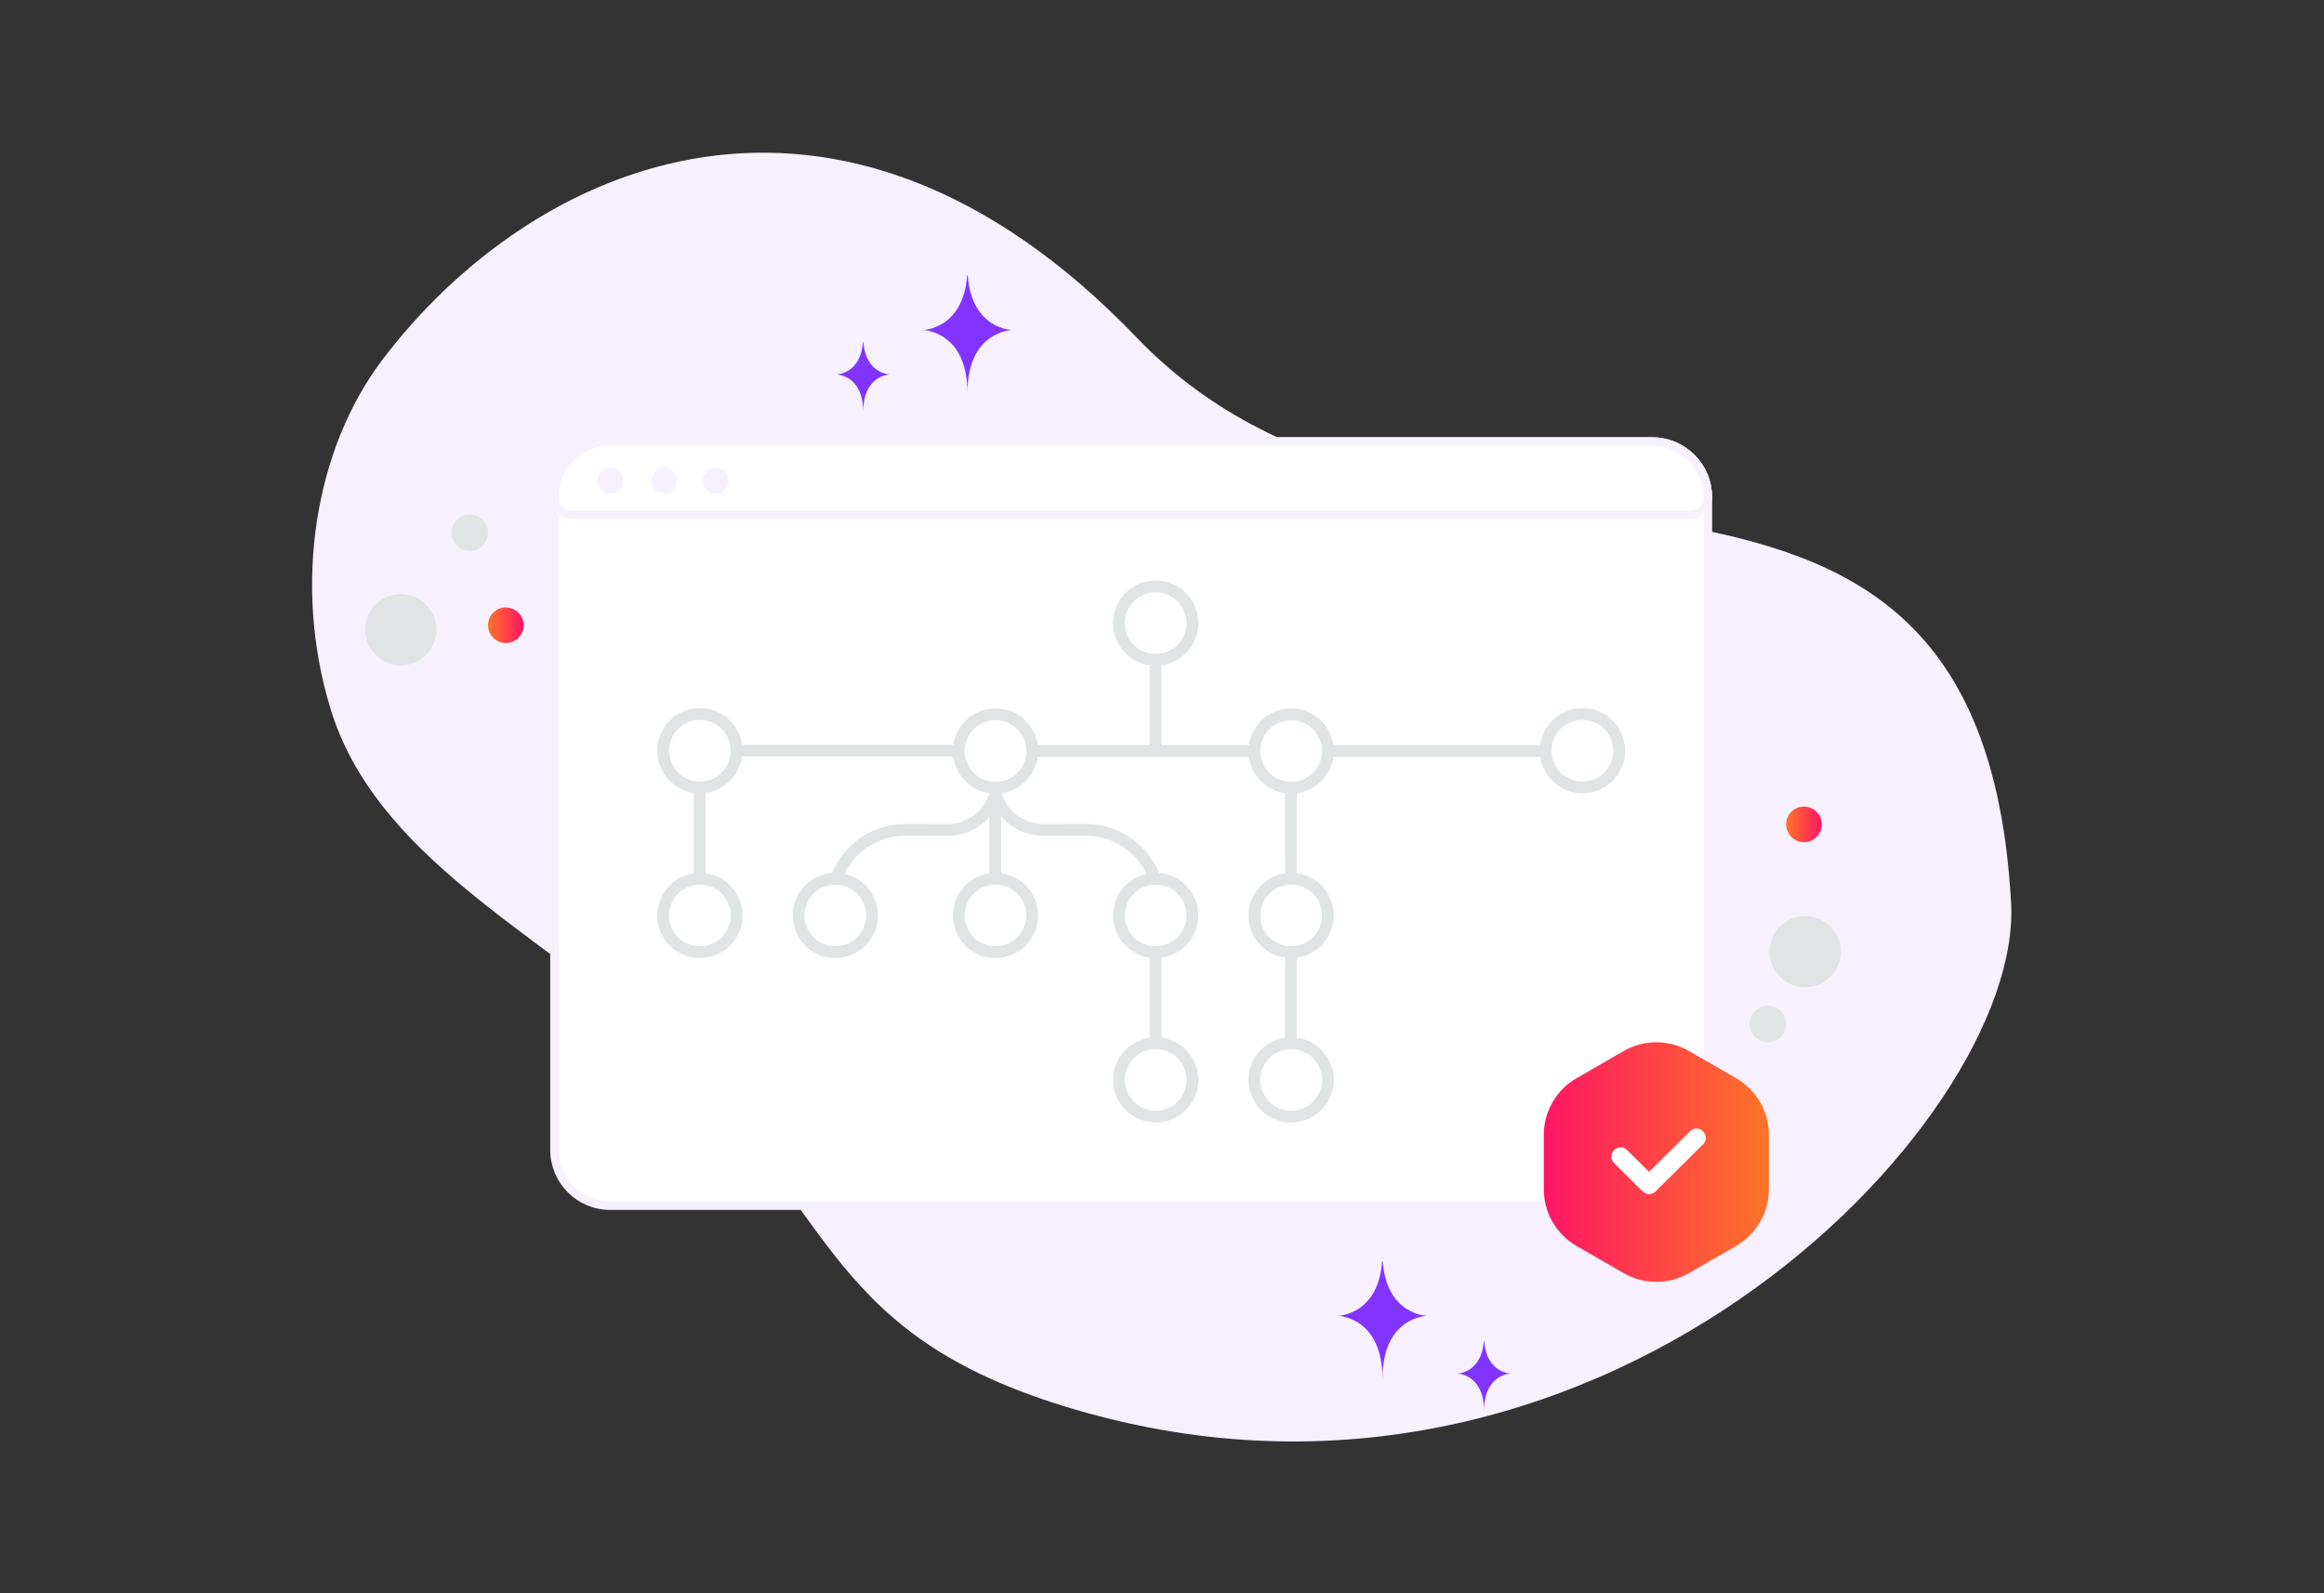 <svg width="700" height="480" viewBox="0 0 700 480" fill="none" xmlns="http://www.w3.org/2000/svg">
<rect x="0" y="0" width="700" height="480" fill="#333333" stroke="none"/>
<path d="M605.756 272.105C609.357 338.448 479.651 473.349 319.779 423.419C245.424 400.193 251.722 361.646 195.183 310.843C161.482 280.564 113.06 257.668 99.593 213.656C87.959 175.666 95.093 134.832 115.264 108.272C160.625 48.542 252.203 7.641 342.435 101.752C432.667 195.862 596.452 101.001 605.756 272.105Z" fill="#F6F0FF"/>
<path d="M497.634 363.242H183.803C174.525 363.242 167 355.718 167 346.439V149.803C167 140.525 174.525 133 183.803 133H497.634C506.913 133 514.437 140.525 514.437 149.803V346.439C514.437 355.718 506.913 363.242 497.634 363.242Z" fill="white" stroke="#F6F0FF" stroke-width="2.542"/>
<path d="M514.437 149.803C514.437 151.209 513.878 152.557 512.884 153.551C511.89 154.545 510.542 155.104 509.136 155.104H172.301C170.895 155.104 169.547 154.545 168.553 153.551C167.559 152.557 167 151.209 167 149.803C167 140.525 174.525 133 183.803 133H497.634C506.913 133 514.437 140.525 514.437 149.803Z" fill="white" stroke="#F6F0FF" stroke-width="2.542"/>
<path d="M183.836 148.726C184.35 148.732 184.86 148.637 185.336 148.445C185.813 148.253 186.247 147.968 186.613 147.607C186.978 147.246 187.269 146.816 187.467 146.341C187.665 145.867 187.767 145.358 187.767 144.845C187.767 144.331 187.665 143.822 187.467 143.348C187.269 142.873 186.978 142.443 186.613 142.082C186.247 141.721 185.813 141.436 185.336 141.244C184.86 141.052 184.35 140.957 183.836 140.963C182.815 140.976 181.841 141.391 181.123 142.117C180.406 142.844 180.004 143.824 180.004 144.845C180.004 145.865 180.406 146.845 181.123 147.572C181.841 148.298 182.815 148.713 183.836 148.726ZM200.009 148.726C200.523 148.732 201.033 148.637 201.509 148.445C201.986 148.253 202.42 147.968 202.786 147.607C203.151 147.246 203.442 146.816 203.64 146.341C203.838 145.867 203.94 145.358 203.94 144.845C203.94 144.331 203.838 143.822 203.64 143.348C203.442 142.873 203.151 142.443 202.786 142.082C202.42 141.721 201.986 141.436 201.509 141.244C201.033 141.052 200.523 140.957 200.009 140.963C198.988 140.976 198.013 141.391 197.296 142.117C196.579 142.844 196.177 143.824 196.177 144.845C196.177 145.865 196.579 146.845 197.296 147.572C198.013 148.298 198.988 148.713 200.009 148.726ZM215.535 148.726C216.049 148.732 216.559 148.637 217.036 148.445C217.513 148.253 217.946 147.968 218.312 147.607C218.678 147.246 218.968 146.816 219.166 146.341C219.365 145.867 219.467 145.358 219.467 144.845C219.467 144.331 219.365 143.822 219.166 143.348C218.968 142.873 218.678 142.443 218.312 142.082C217.946 141.721 217.513 141.436 217.036 141.244C216.559 141.052 216.049 140.957 215.535 140.963C214.514 140.976 213.54 141.391 212.823 142.117C212.105 142.844 211.703 143.824 211.703 144.845C211.703 145.865 212.105 146.845 212.823 147.572C213.54 148.298 214.514 148.713 215.535 148.726Z" fill="#F6F0FF"/>
<path d="M287.328 226.159L221.877 226.159M221.877 226.159C221.877 220.047 216.922 215.092 210.81 215.092C204.697 215.092 199.742 220.047 199.742 226.159C199.742 232.272 204.697 237.227 210.81 237.227C216.922 237.227 221.877 232.272 221.877 226.159Z" stroke="#E1E4E5" stroke-width="3.562" stroke-linecap="round" stroke-linejoin="round"/>
<path d="M376.371 226.259L310.92 226.259M310.92 226.259C310.92 220.146 305.965 215.191 299.853 215.191C293.74 215.191 288.785 220.146 288.785 226.259C288.785 232.371 293.74 237.326 299.853 237.326C305.965 237.326 310.92 232.371 310.92 226.259Z" stroke="#E1E4E5" stroke-width="3.562" stroke-linecap="round" stroke-linejoin="round"/>
<path d="M465.414 226.259L399.963 226.259M399.963 226.259C399.963 220.146 395.008 215.191 388.896 215.191C382.783 215.191 377.828 220.146 377.828 226.259C377.828 232.371 382.783 237.326 388.896 237.326C395.008 237.326 399.963 232.371 399.963 226.259Z" stroke="#E1E4E5" stroke-width="3.562" stroke-linecap="round" stroke-linejoin="round"/>
<path d="M299.793 264.73L299.793 238.826" stroke="#E1E4E5" stroke-width="3.562" stroke-linecap="round" stroke-linejoin="round"/>
<path d="M388.836 264.73L388.836 238.826" stroke="#E1E4E5" stroke-width="3.562" stroke-linecap="round" stroke-linejoin="round"/>
<path d="M388.836 314.271L388.836 288.367" stroke="#E1E4E5" stroke-width="3.562" stroke-linecap="round" stroke-linejoin="round"/>
<path d="M348.039 314.271L348.039 288.367" stroke="#E1E4E5" stroke-width="3.562" stroke-linecap="round" stroke-linejoin="round"/>
<path d="M348.039 226.2L348.039 200.297" stroke="#E1E4E5" stroke-width="3.562" stroke-linecap="round" stroke-linejoin="round"/>
<path d="M210.75 264.73L210.75 238.826" stroke="#E1E4E5" stroke-width="3.562" stroke-linecap="round" stroke-linejoin="round"/>
<path d="M487.711 226.159C487.711 220.047 482.756 215.092 476.644 215.092C470.531 215.092 465.576 220.047 465.576 226.159C465.576 232.272 470.531 237.227 476.644 237.227C482.756 237.227 487.711 232.272 487.711 226.159Z" stroke="#E1E4E5" stroke-width="3.562" stroke-linecap="round" stroke-linejoin="round"/>
<path d="M310.92 275.798C310.92 269.685 305.965 264.73 299.853 264.73C293.74 264.73 288.785 269.685 288.785 275.798C288.785 281.91 293.74 286.865 299.853 286.865C305.965 286.865 310.92 281.91 310.92 275.798Z" stroke="#E1E4E5" stroke-width="3.562" stroke-linecap="round" stroke-linejoin="round"/>
<path d="M399.963 275.798C399.963 269.685 395.008 264.73 388.896 264.73C382.783 264.73 377.828 269.685 377.828 275.798C377.828 281.91 382.783 286.865 388.896 286.865C395.008 286.865 399.963 281.91 399.963 275.798Z" stroke="#E1E4E5" stroke-width="3.562" stroke-linecap="round" stroke-linejoin="round"/>
<path d="M399.963 325.337C399.963 319.225 395.008 314.27 388.896 314.27C382.783 314.27 377.828 319.225 377.828 325.337C377.828 331.449 382.783 336.404 388.896 336.404C395.008 336.404 399.963 331.449 399.963 325.337Z" stroke="#E1E4E5" stroke-width="3.562" stroke-linecap="round" stroke-linejoin="round"/>
<path d="M359.164 325.337C359.164 319.225 354.209 314.27 348.097 314.27C341.984 314.27 337.029 319.225 337.029 325.337C337.029 331.449 341.984 336.404 348.097 336.404C354.209 336.404 359.164 331.449 359.164 325.337Z" stroke="#E1E4E5" stroke-width="3.562" stroke-linecap="round" stroke-linejoin="round"/>
<path d="M221.877 275.798C221.877 269.685 216.922 264.73 210.81 264.73C204.697 264.73 199.742 269.685 199.742 275.798C199.742 281.91 204.697 286.865 210.81 286.865C216.922 286.865 221.877 281.91 221.877 275.798Z" stroke="#E1E4E5" stroke-width="3.562" stroke-linecap="round" stroke-linejoin="round"/>
<path d="M359.164 275.798C359.164 269.685 354.209 264.73 348.097 264.73C341.984 264.73 337.029 269.685 337.029 275.798C337.029 281.91 341.984 286.865 348.097 286.865C354.209 286.865 359.164 281.91 359.164 275.798Z" stroke="#E1E4E5" stroke-width="3.562" stroke-linecap="round" stroke-linejoin="round"/>
<path d="M240.541 275.798C240.541 269.685 245.496 264.73 251.608 264.73C257.721 264.73 262.676 269.685 262.676 275.798C262.676 281.91 257.721 286.865 251.608 286.865C245.496 286.865 240.541 281.91 240.541 275.798Z" stroke="#E1E4E5" stroke-width="3.562" stroke-linecap="round" stroke-linejoin="round"/>
<path d="M359.164 187.725C359.164 181.613 354.209 176.658 348.097 176.658C341.984 176.658 337.029 181.613 337.029 187.725C337.029 193.838 341.984 198.793 348.097 198.793C354.209 198.793 359.164 193.838 359.164 187.725Z" stroke="#E1E4E5" stroke-width="3.562" stroke-linecap="round" stroke-linejoin="round"/>
<path d="M299.794 238.827C301.454 245.283 307.356 250.079 314.329 250.042L326.983 250.005C336.648 249.969 344.875 256.166 347.9 264.799" stroke="#E1E4E5" stroke-width="3.562" stroke-linecap="round" stroke-linejoin="round"/>
<path d="M299.911 238.827C298.251 245.283 292.349 250.079 285.376 250.042L272.722 250.005C263.057 249.969 254.83 256.166 251.805 264.799" stroke="#E1E4E5" stroke-width="3.562" stroke-linecap="round" stroke-linejoin="round"/>
<path d="M489.046 316.639C492.041 314.91 495.438 314 498.896 314C502.355 314 505.752 314.91 508.746 316.639L522.943 324.836C525.938 326.565 528.425 329.052 530.154 332.046C531.883 335.041 532.793 338.438 532.793 341.896V358.289C532.793 361.747 531.883 365.144 530.154 368.139C528.425 371.134 525.938 373.621 522.943 375.35L508.746 383.546C505.752 385.275 502.355 386.186 498.896 386.186C495.438 386.186 492.041 385.275 489.046 383.546L474.85 375.35C471.855 373.621 469.368 371.134 467.639 368.139C465.91 365.144 465 361.747 465 358.289V341.896C465 338.438 465.91 335.041 467.639 332.046C469.368 329.052 471.855 326.565 474.85 324.836L489.046 316.639Z" fill="url(#paint0_linear_603_12536)"/>
<path d="M511.004 342.781L496.717 356.954L488.145 348.45" stroke="white" stroke-width="5.549" stroke-linecap="round" stroke-linejoin="round"/>
<path d="M120.723 200.445C114.801 200.445 110 195.645 110 189.723C110 183.801 114.801 179 120.723 179C126.645 179 131.445 183.801 131.445 189.723C131.445 195.645 126.645 200.445 120.723 200.445Z" fill="#E1E4E5"/>
<path d="M543.723 297.445C537.801 297.445 533 292.645 533 286.723C533 280.801 537.801 276 543.723 276C549.645 276 554.445 280.801 554.445 286.723C554.445 292.645 549.645 297.445 543.723 297.445Z" fill="#E1E4E5"/>
<path d="M141.5 166C138.463 166 136 163.537 136 160.5C136 157.462 138.463 155 141.5 155C144.538 155 147 157.462 147 160.5C147 163.537 144.538 166 141.5 166Z" fill="#E1E4E5"/>
<path d="M532.5 314C529.463 314 527 311.537 527 308.5C527 305.462 529.463 303 532.5 303C535.538 303 538 305.462 538 308.5C538 311.537 535.538 314 532.5 314Z" fill="#E1E4E5"/>
<path d="M416.498 380H416.304C415.15 396.18 403 396.43 403 396.43C403 396.43 416.403 396.689 416.403 415.385C416.403 396.689 429.807 396.43 429.807 396.43C429.807 396.43 417.651 396.18 416.498 380Z" fill="#8134FF"/>
<path d="M291.498 83H291.304C290.15 99.18 278 99.43 278 99.43C278 99.43 291.403 99.689 291.403 118.385C291.403 99.689 304.807 99.43 304.807 99.43C304.807 99.43 292.651 99.18 291.498 83Z" fill="#8134FF"/>
<path d="M447.057 404H446.941C446.252 413.658 439 413.807 439 413.807C439 413.807 447 413.961 447 425.12C447 413.961 455 413.807 455 413.807C455 413.807 447.745 413.658 447.057 404Z" fill="#8134FF"/>
<path d="M260.057 103H259.941C259.252 112.658 252 112.807 252 112.807C252 112.807 260 112.961 260 124.12C260 112.961 268 112.807 268 112.807C268 112.807 260.745 112.658 260.057 103Z" fill="#8134FF"/>
<path d="M543.361 253.723C540.4 253.723 538 251.322 538 248.361C538 245.4 540.4 243 543.361 243C546.322 243 548.723 245.4 548.723 248.361C548.723 251.322 546.322 253.723 543.361 253.723Z" fill="url(#paint1_linear_603_12536)"/>
<path d="M152.361 193.723C149.4 193.723 147 191.322 147 188.361C147 185.4 149.4 183 152.361 183C155.322 183 157.723 185.4 157.723 188.361C157.723 191.322 155.322 193.723 152.361 193.723Z" fill="url(#paint2_linear_603_12536)"/>
<defs>
<linearGradient id="paint0_linear_603_12536" x1="465" y1="350.093" x2="532.793" y2="350.093" gradientUnits="userSpaceOnUse">
<stop stop-color="#FF1564"/>
<stop offset="1" stop-color="#FD7328"/>
</linearGradient>
<linearGradient id="paint1_linear_603_12536" x1="548.723" y1="248.361" x2="538" y2="248.361" gradientUnits="userSpaceOnUse">
<stop stop-color="#FF1564"/>
<stop offset="1" stop-color="#FD7328"/>
</linearGradient>
<linearGradient id="paint2_linear_603_12536" x1="157.723" y1="188.361" x2="147" y2="188.361" gradientUnits="userSpaceOnUse">
<stop stop-color="#FF1564"/>
<stop offset="1" stop-color="#FD7328"/>
</linearGradient>
</defs>
</svg>
